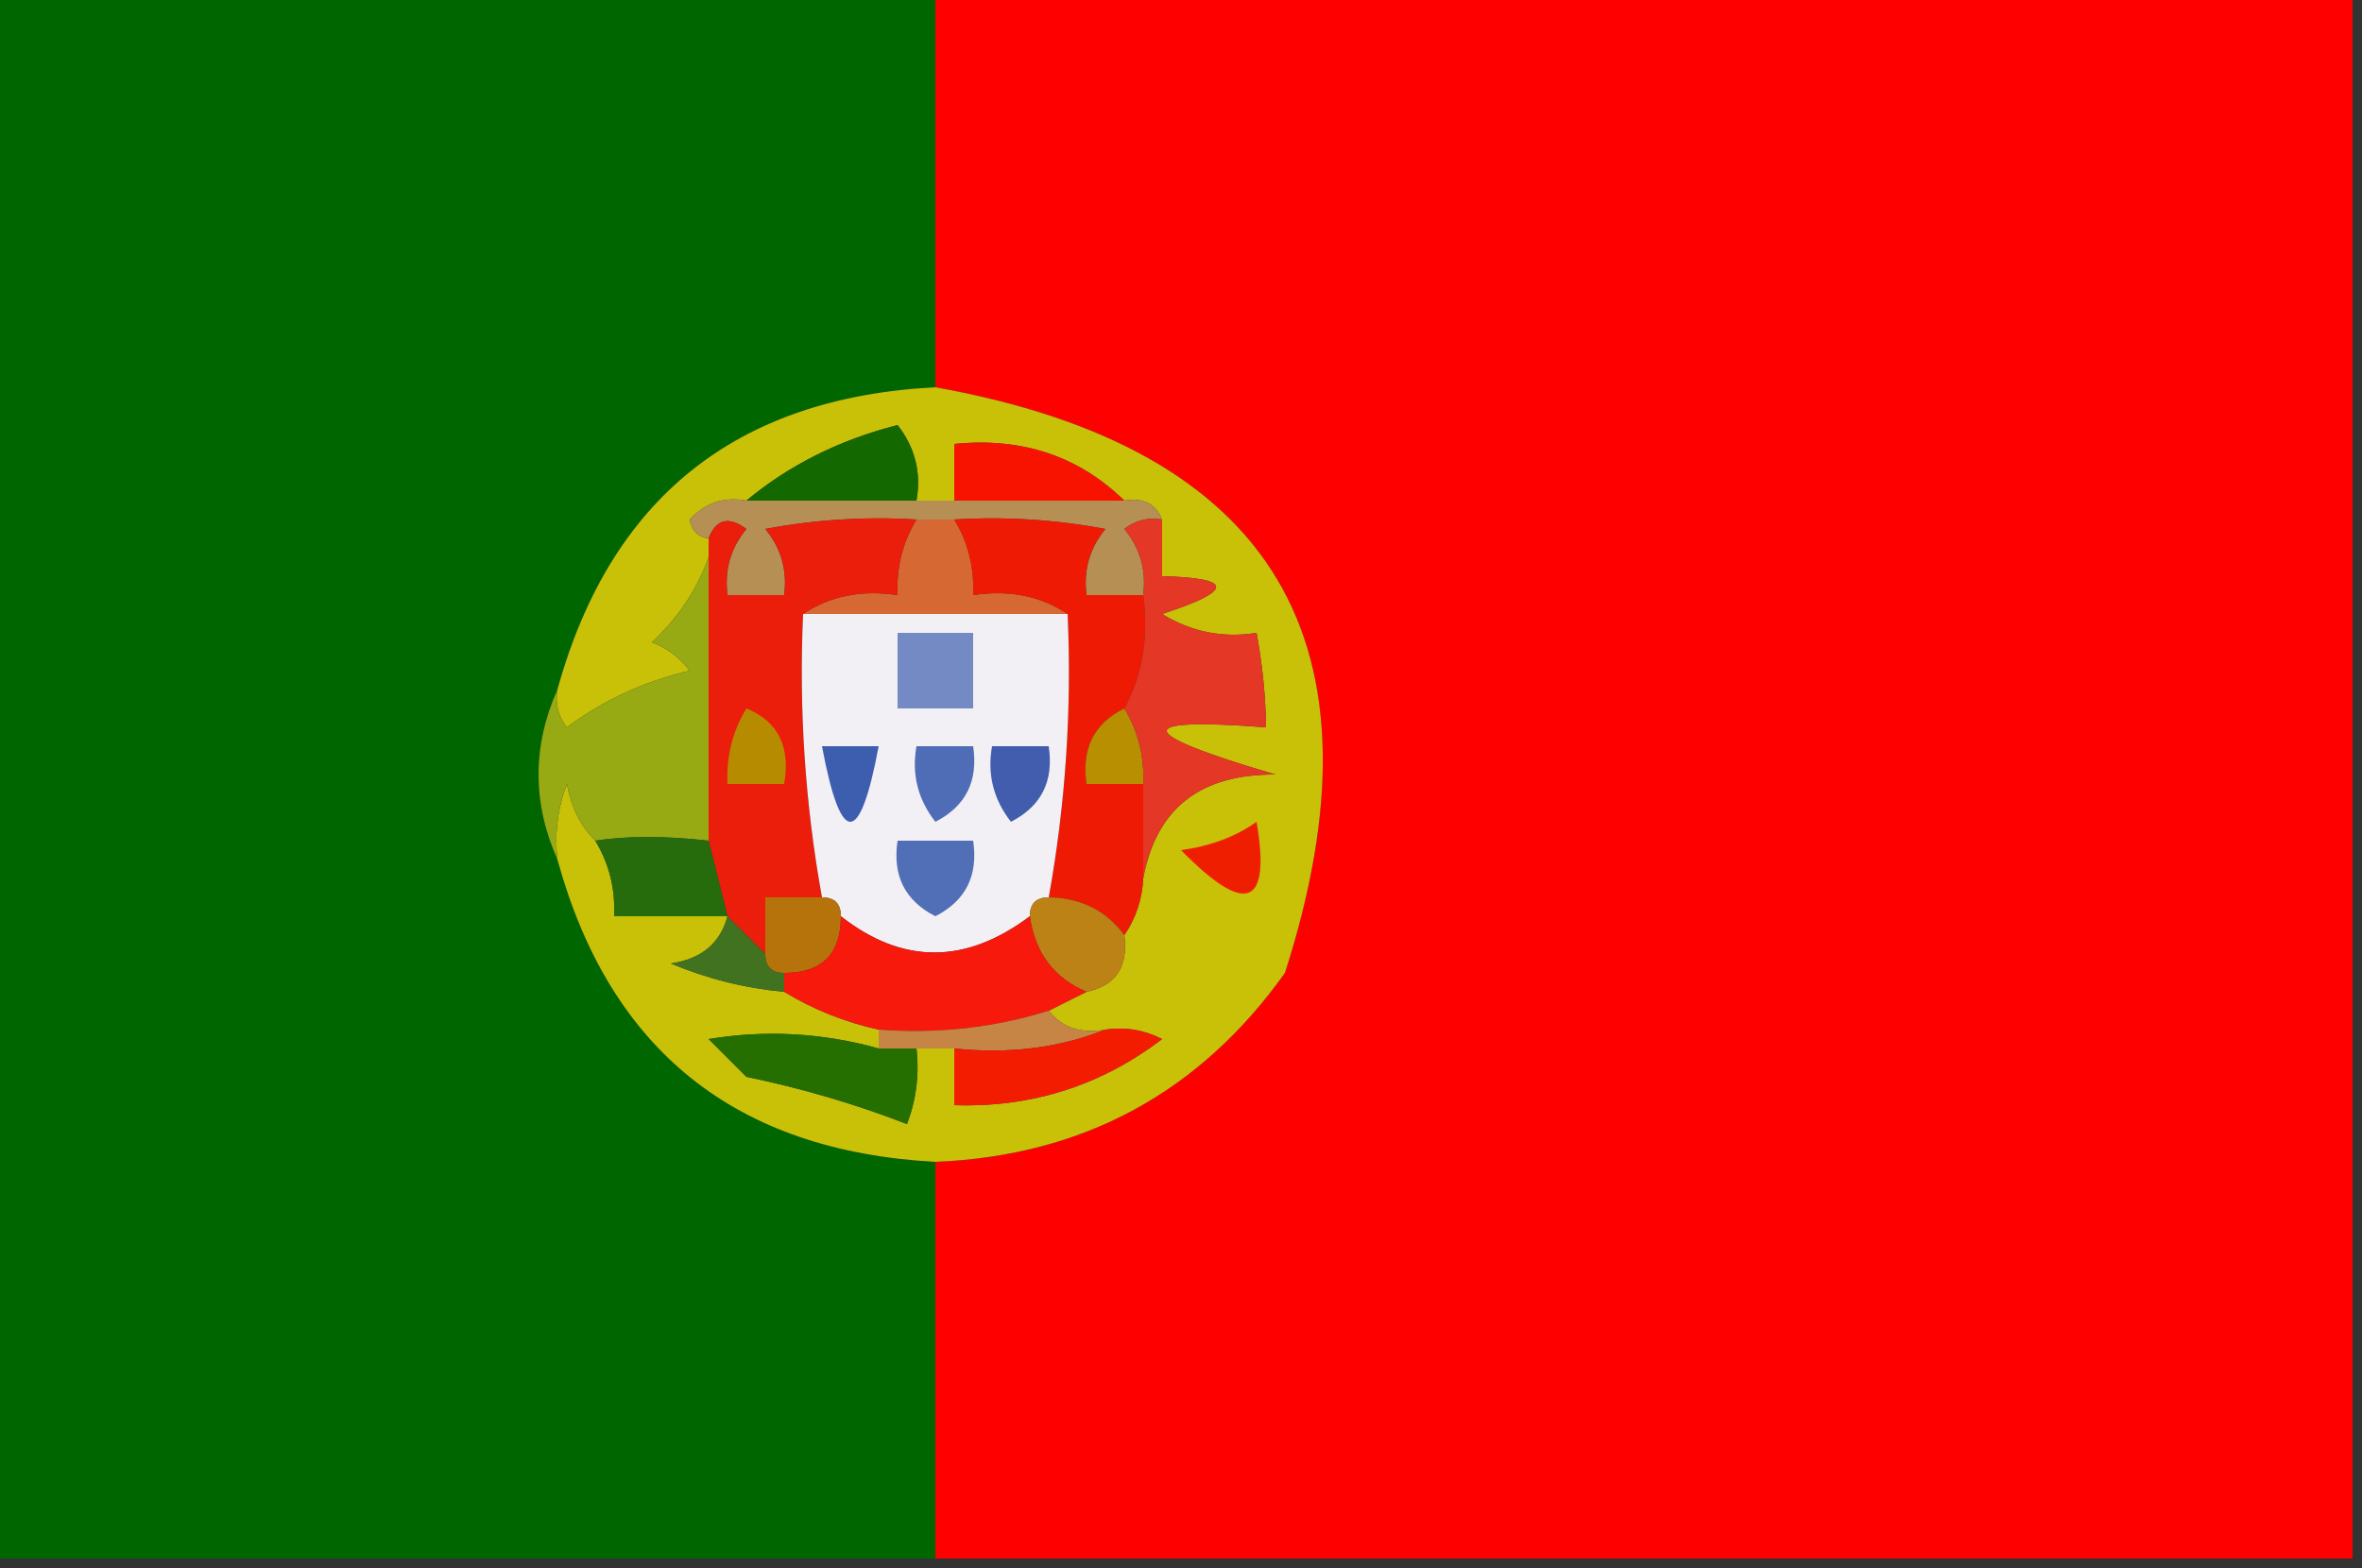 <?xml version="1.0" encoding="UTF-8"?>
<!DOCTYPE svg PUBLIC "-//W3C//DTD SVG 1.1//EN" "http://www.w3.org/Graphics/SVG/1.1/DTD/svg11.dtd">
<svg xmlns="http://www.w3.org/2000/svg" version="1.1" width="125px" height="83px" style="shape-rendering:geometricPrecision; text-rendering:geometricPrecision; image-rendering:optimizeQuality; fill-rule:evenodd; clip-rule:evenodd" xmlns:xlink="http://www.w3.org/1999/xlink">
<rect width="100%" height="100%" fill="#333333" stroke="none"/>
<g><path style="opacity:1" fill="#006600" d="M -0.5,-0.5 C 16.167,-0.5 32.833,-0.5 49.5,-0.5C 49.5,6.5 49.5,13.5 49.5,20.5C 38.965,21.038 32.298,26.371 29.5,36.5C 28.167,39.5 28.167,42.5 29.5,45.5C 32.273,55.599 38.94,60.932 49.5,61.5C 49.5,68.5 49.5,75.5 49.5,82.5C 32.833,82.5 16.167,82.5 -0.5,82.5C -0.5,54.833 -0.5,27.167 -0.5,-0.5 Z"/></g>
<g><path style="opacity:1" fill="#fe0000" d="M 49.5,-0.5 C 74.5,-0.5 99.5,-0.5 124.5,-0.5C 124.5,27.167 124.5,54.833 124.5,82.5C 99.5,82.5 74.5,82.5 49.5,82.5C 49.5,75.5 49.5,68.5 49.5,61.5C 57.31,61.179 63.476,57.846 68,51.5C 73.61,34.045 67.443,23.711 49.5,20.5C 49.5,13.5 49.5,6.5 49.5,-0.5 Z"/></g>
<g><path style="opacity:1" fill="#c8c107" d="M 49.5,20.5 C 67.443,23.711 73.61,34.045 68,51.5C 63.476,57.846 57.31,61.179 49.5,61.5C 38.94,60.932 32.273,55.599 29.5,45.5C 29.343,44.127 29.51,42.793 30,41.5C 30.232,42.737 30.732,43.737 31.5,44.5C 32.234,45.708 32.567,47.041 32.5,48.5C 34.5,48.5 36.5,48.5 38.5,48.5C 38.119,49.931 37.119,50.764 35.5,51C 37.436,51.813 39.436,52.313 41.5,52.5C 43.05,53.441 44.716,54.108 46.5,54.5C 46.5,54.833 46.5,55.167 46.5,55.5C 43.531,54.671 40.531,54.505 37.5,55C 38.167,55.667 38.833,56.333 39.5,57C 42.43,57.606 45.263,58.44 48,59.5C 48.49,58.207 48.657,56.873 48.5,55.5C 49.167,55.5 49.833,55.5 50.5,55.5C 50.5,56.5 50.5,57.5 50.5,58.5C 54.599,58.633 58.266,57.467 61.5,55C 60.552,54.517 59.552,54.35 58.5,54.5C 57.209,54.737 56.209,54.404 55.5,53.5C 56.167,53.167 56.833,52.833 57.5,52.5C 59.048,52.179 59.715,51.179 59.5,49.5C 60.11,48.609 60.443,47.609 60.5,46.5C 61.182,42.801 63.515,40.967 67.5,41C 59.999,38.788 59.832,37.955 67,38.5C 66.981,36.892 66.815,35.226 66.5,33.5C 64.712,33.785 63.045,33.452 61.5,32.5C 65.311,31.262 65.311,30.596 61.5,30.5C 61.5,29.5 61.5,28.5 61.5,27.5C 61.158,26.662 60.492,26.328 59.5,26.5C 57.081,24.138 54.081,23.138 50.5,23.5C 50.5,24.5 50.5,25.5 50.5,26.5C 49.833,26.5 49.167,26.5 48.5,26.5C 48.762,25.022 48.429,23.689 47.5,22.5C 44.43,23.284 41.763,24.617 39.5,26.5C 38.325,26.281 37.325,26.614 36.5,27.5C 36.624,28.107 36.957,28.44 37.5,28.5C 37.5,28.833 37.5,29.167 37.5,29.5C 36.897,31.19 35.897,32.69 34.5,34C 35.308,34.308 35.975,34.808 36.5,35.5C 34.083,36.072 31.916,37.072 30,38.5C 29.536,37.906 29.369,37.239 29.5,36.5C 32.298,26.371 38.965,21.038 49.5,20.5 Z"/></g>
<g><path style="opacity:1" fill="#b58f53" d="M 39.5,26.5 C 42.5,26.5 45.5,26.5 48.5,26.5C 49.167,26.5 49.833,26.5 50.5,26.5C 53.5,26.5 56.5,26.5 59.5,26.5C 60.492,26.328 61.158,26.662 61.5,27.5C 60.761,27.369 60.094,27.536 59.5,28C 60.337,29.011 60.67,30.178 60.5,31.5C 59.5,31.5 58.5,31.5 57.5,31.5C 57.33,30.178 57.663,29.011 58.5,28C 55.854,27.503 53.187,27.336 50.5,27.5C 49.833,27.5 49.167,27.5 48.5,27.5C 45.813,27.336 43.146,27.503 40.5,28C 41.337,29.011 41.67,30.178 41.5,31.5C 40.5,31.5 39.5,31.5 38.5,31.5C 38.33,30.178 38.663,29.011 39.5,28C 38.563,27.308 37.897,27.475 37.5,28.5C 36.957,28.44 36.624,28.107 36.5,27.5C 37.325,26.614 38.325,26.281 39.5,26.5 Z"/></g>
<g><path style="opacity:1" fill="#f71300" d="M 59.5,26.5 C 56.5,26.5 53.5,26.5 50.5,26.5C 50.5,25.5 50.5,24.5 50.5,23.5C 54.081,23.138 57.081,24.138 59.5,26.5 Z"/></g>
<g><path style="opacity:1" fill="#146800" d="M 48.5,26.5 C 45.5,26.5 42.5,26.5 39.5,26.5C 41.763,24.617 44.43,23.284 47.5,22.5C 48.429,23.689 48.762,25.022 48.5,26.5 Z"/></g>
<g><path style="opacity:1" fill="#d66933" d="M 48.5,27.5 C 49.167,27.5 49.833,27.5 50.5,27.5C 51.234,28.708 51.567,30.041 51.5,31.5C 53.415,31.215 55.081,31.549 56.5,32.5C 51.833,32.5 47.167,32.5 42.5,32.5C 43.919,31.549 45.585,31.215 47.5,31.5C 47.433,30.041 47.766,28.708 48.5,27.5 Z"/></g>
<g><path style="opacity:1" fill="#ef1a04" d="M 50.5,27.5 C 53.187,27.336 55.854,27.503 58.5,28C 57.663,29.011 57.33,30.178 57.5,31.5C 58.5,31.5 59.5,31.5 60.5,31.5C 60.795,33.735 60.461,35.735 59.5,37.5C 57.896,38.287 57.229,39.62 57.5,41.5C 58.5,41.5 59.5,41.5 60.5,41.5C 60.5,43.167 60.5,44.833 60.5,46.5C 60.443,47.609 60.11,48.609 59.5,49.5C 58.533,48.194 57.199,47.527 55.5,47.5C 56.392,42.562 56.726,37.562 56.5,32.5C 55.081,31.549 53.415,31.215 51.5,31.5C 51.567,30.041 51.234,28.708 50.5,27.5 Z"/></g>
<g><path style="opacity:1" fill="#eb1d0b" d="M 48.5,27.5 C 47.766,28.708 47.433,30.041 47.5,31.5C 45.585,31.215 43.919,31.549 42.5,32.5C 42.274,37.562 42.608,42.562 43.5,47.5C 42.5,47.5 41.5,47.5 40.5,47.5C 40.5,48.5 40.5,49.5 40.5,50.5C 39.833,49.833 39.167,49.167 38.5,48.5C 38.167,47.167 37.833,45.833 37.5,44.5C 37.5,39.5 37.5,34.5 37.5,29.5C 37.5,29.167 37.5,28.833 37.5,28.5C 37.897,27.475 38.563,27.308 39.5,28C 38.663,29.011 38.33,30.178 38.5,31.5C 39.5,31.5 40.5,31.5 41.5,31.5C 41.67,30.178 41.337,29.011 40.5,28C 43.146,27.503 45.813,27.336 48.5,27.5 Z"/></g>
<g><path style="opacity:1" fill="#b78b00" d="M 39.5,37.5 C 41.176,38.183 41.843,39.517 41.5,41.5C 40.5,41.5 39.5,41.5 38.5,41.5C 38.433,40.041 38.766,38.708 39.5,37.5 Z"/></g>
<g><path style="opacity:1" fill="#b88f00" d="M 59.5,37.5 C 60.234,38.708 60.567,40.041 60.5,41.5C 59.5,41.5 58.5,41.5 57.5,41.5C 57.229,39.62 57.896,38.287 59.5,37.5 Z"/></g>
<g><path style="opacity:1" fill="#97a913" d="M 37.5,29.5 C 37.5,34.5 37.5,39.5 37.5,44.5C 35.19,44.242 33.19,44.242 31.5,44.5C 30.732,43.737 30.232,42.737 30,41.5C 29.51,42.793 29.343,44.127 29.5,45.5C 28.167,42.5 28.167,39.5 29.5,36.5C 29.369,37.239 29.536,37.906 30,38.5C 31.916,37.072 34.083,36.072 36.5,35.5C 35.975,34.808 35.308,34.308 34.5,34C 35.897,32.69 36.897,31.19 37.5,29.5 Z"/></g>
<g><path style="opacity:1" fill="#e43725" d="M 61.5,27.5 C 61.5,28.5 61.5,29.5 61.5,30.5C 65.311,30.596 65.311,31.262 61.5,32.5C 63.045,33.452 64.712,33.785 66.5,33.5C 66.815,35.226 66.981,36.892 67,38.5C 59.832,37.955 59.999,38.788 67.5,41C 63.515,40.967 61.182,42.801 60.5,46.5C 60.5,44.833 60.5,43.167 60.5,41.5C 60.567,40.041 60.234,38.708 59.5,37.5C 60.461,35.735 60.795,33.735 60.5,31.5C 60.67,30.178 60.337,29.011 59.5,28C 60.094,27.536 60.761,27.369 61.5,27.5 Z"/></g>
<g><path style="opacity:1" fill="#f3f0f5" d="M 42.5,32.5 C 47.167,32.5 51.833,32.5 56.5,32.5C 56.726,37.562 56.392,42.562 55.5,47.5C 54.833,47.5 54.5,47.833 54.5,48.5C 51.094,51.059 47.76,51.059 44.5,48.5C 44.5,47.833 44.167,47.5 43.5,47.5C 42.608,42.562 42.274,37.562 42.5,32.5 Z"/></g>
<g><path style="opacity:1" fill="#4e6db6" d="M 48.5,39.5 C 49.5,39.5 50.5,39.5 51.5,39.5C 51.778,41.346 51.111,42.68 49.5,43.5C 48.571,42.311 48.238,40.978 48.5,39.5 Z"/></g>
<g><path style="opacity:1" fill="#3d5dae" d="M 43.5,39.5 C 44.5,39.5 45.5,39.5 46.5,39.5C 45.5,44.833 44.5,44.833 43.5,39.5 Z"/></g>
<g><path style="opacity:1" fill="#425dae" d="M 52.5,39.5 C 53.5,39.5 54.5,39.5 55.5,39.5C 55.778,41.346 55.111,42.68 53.5,43.5C 52.571,42.311 52.238,40.978 52.5,39.5 Z"/></g>
<g><path style="opacity:1" fill="#738ac5" d="M 47.5,33.5 C 48.833,33.5 50.167,33.5 51.5,33.5C 51.5,34.833 51.5,36.167 51.5,37.5C 50.167,37.5 48.833,37.5 47.5,37.5C 47.5,36.167 47.5,34.833 47.5,33.5 Z"/></g>
<g><path style="opacity:1" fill="#276c0c" d="M 37.5,44.5 C 37.833,45.833 38.167,47.167 38.5,48.5C 36.5,48.5 34.5,48.5 32.5,48.5C 32.567,47.041 32.234,45.708 31.5,44.5C 33.19,44.242 35.19,44.242 37.5,44.5 Z"/></g>
<g><path style="opacity:1" fill="#ef1e00" d="M 66.5,43.5 C 67.265,48.004 65.932,48.504 62.5,45C 64.058,44.79 65.391,44.29 66.5,43.5 Z"/></g>
<g><path style="opacity:1" fill="#506fb7" d="M 47.5,44.5 C 48.833,44.5 50.167,44.5 51.5,44.5C 51.778,46.346 51.111,47.68 49.5,48.5C 47.889,47.68 47.222,46.346 47.5,44.5 Z"/></g>
<g><path style="opacity:1" fill="#b7730b" d="M 43.5,47.5 C 44.167,47.5 44.5,47.833 44.5,48.5C 44.5,50.5 43.5,51.5 41.5,51.5C 40.833,51.5 40.5,51.167 40.5,50.5C 40.5,49.5 40.5,48.5 40.5,47.5C 41.5,47.5 42.5,47.5 43.5,47.5 Z"/></g>
<g><path style="opacity:1" fill="#bd8215" d="M 55.5,47.5 C 57.199,47.527 58.533,48.194 59.5,49.5C 59.715,51.179 59.048,52.179 57.5,52.5C 55.771,51.764 54.771,50.431 54.5,48.5C 54.5,47.833 54.833,47.5 55.5,47.5 Z"/></g>
<g><path style="opacity:1" fill="#417220" d="M 38.5,48.5 C 39.167,49.167 39.833,49.833 40.5,50.5C 40.5,51.167 40.833,51.5 41.5,51.5C 41.5,51.833 41.5,52.167 41.5,52.5C 39.436,52.313 37.436,51.813 35.5,51C 37.119,50.764 38.119,49.931 38.5,48.5 Z"/></g>
<g><path style="opacity:1" fill="#f7190c" d="M 44.5,48.5 C 47.76,51.059 51.094,51.059 54.5,48.5C 54.771,50.431 55.771,51.764 57.5,52.5C 56.833,52.833 56.167,53.167 55.5,53.5C 52.608,54.403 49.608,54.736 46.5,54.5C 44.716,54.108 43.05,53.441 41.5,52.5C 41.5,52.167 41.5,51.833 41.5,51.5C 43.5,51.5 44.5,50.5 44.5,48.5 Z"/></g>
<g><path style="opacity:1" fill="#c68544" d="M 55.5,53.5 C 56.209,54.404 57.209,54.737 58.5,54.5C 56.052,55.473 53.385,55.806 50.5,55.5C 49.833,55.5 49.167,55.5 48.5,55.5C 47.833,55.5 47.167,55.5 46.5,55.5C 46.5,55.167 46.5,54.833 46.5,54.5C 49.608,54.736 52.608,54.403 55.5,53.5 Z"/></g>
<g><path style="opacity:1" fill="#256e00" d="M 46.5,55.5 C 47.167,55.5 47.833,55.5 48.5,55.5C 48.657,56.873 48.49,58.207 48,59.5C 45.263,58.44 42.43,57.606 39.5,57C 38.833,56.333 38.167,55.667 37.5,55C 40.531,54.505 43.531,54.671 46.5,55.5 Z"/></g>
<g><path style="opacity:1" fill="#f31b00" d="M 58.5,54.5 C 59.552,54.35 60.552,54.517 61.5,55C 58.266,57.467 54.599,58.633 50.5,58.5C 50.5,57.5 50.5,56.5 50.5,55.5C 53.385,55.806 56.052,55.473 58.5,54.5 Z"/></g>
</svg>
